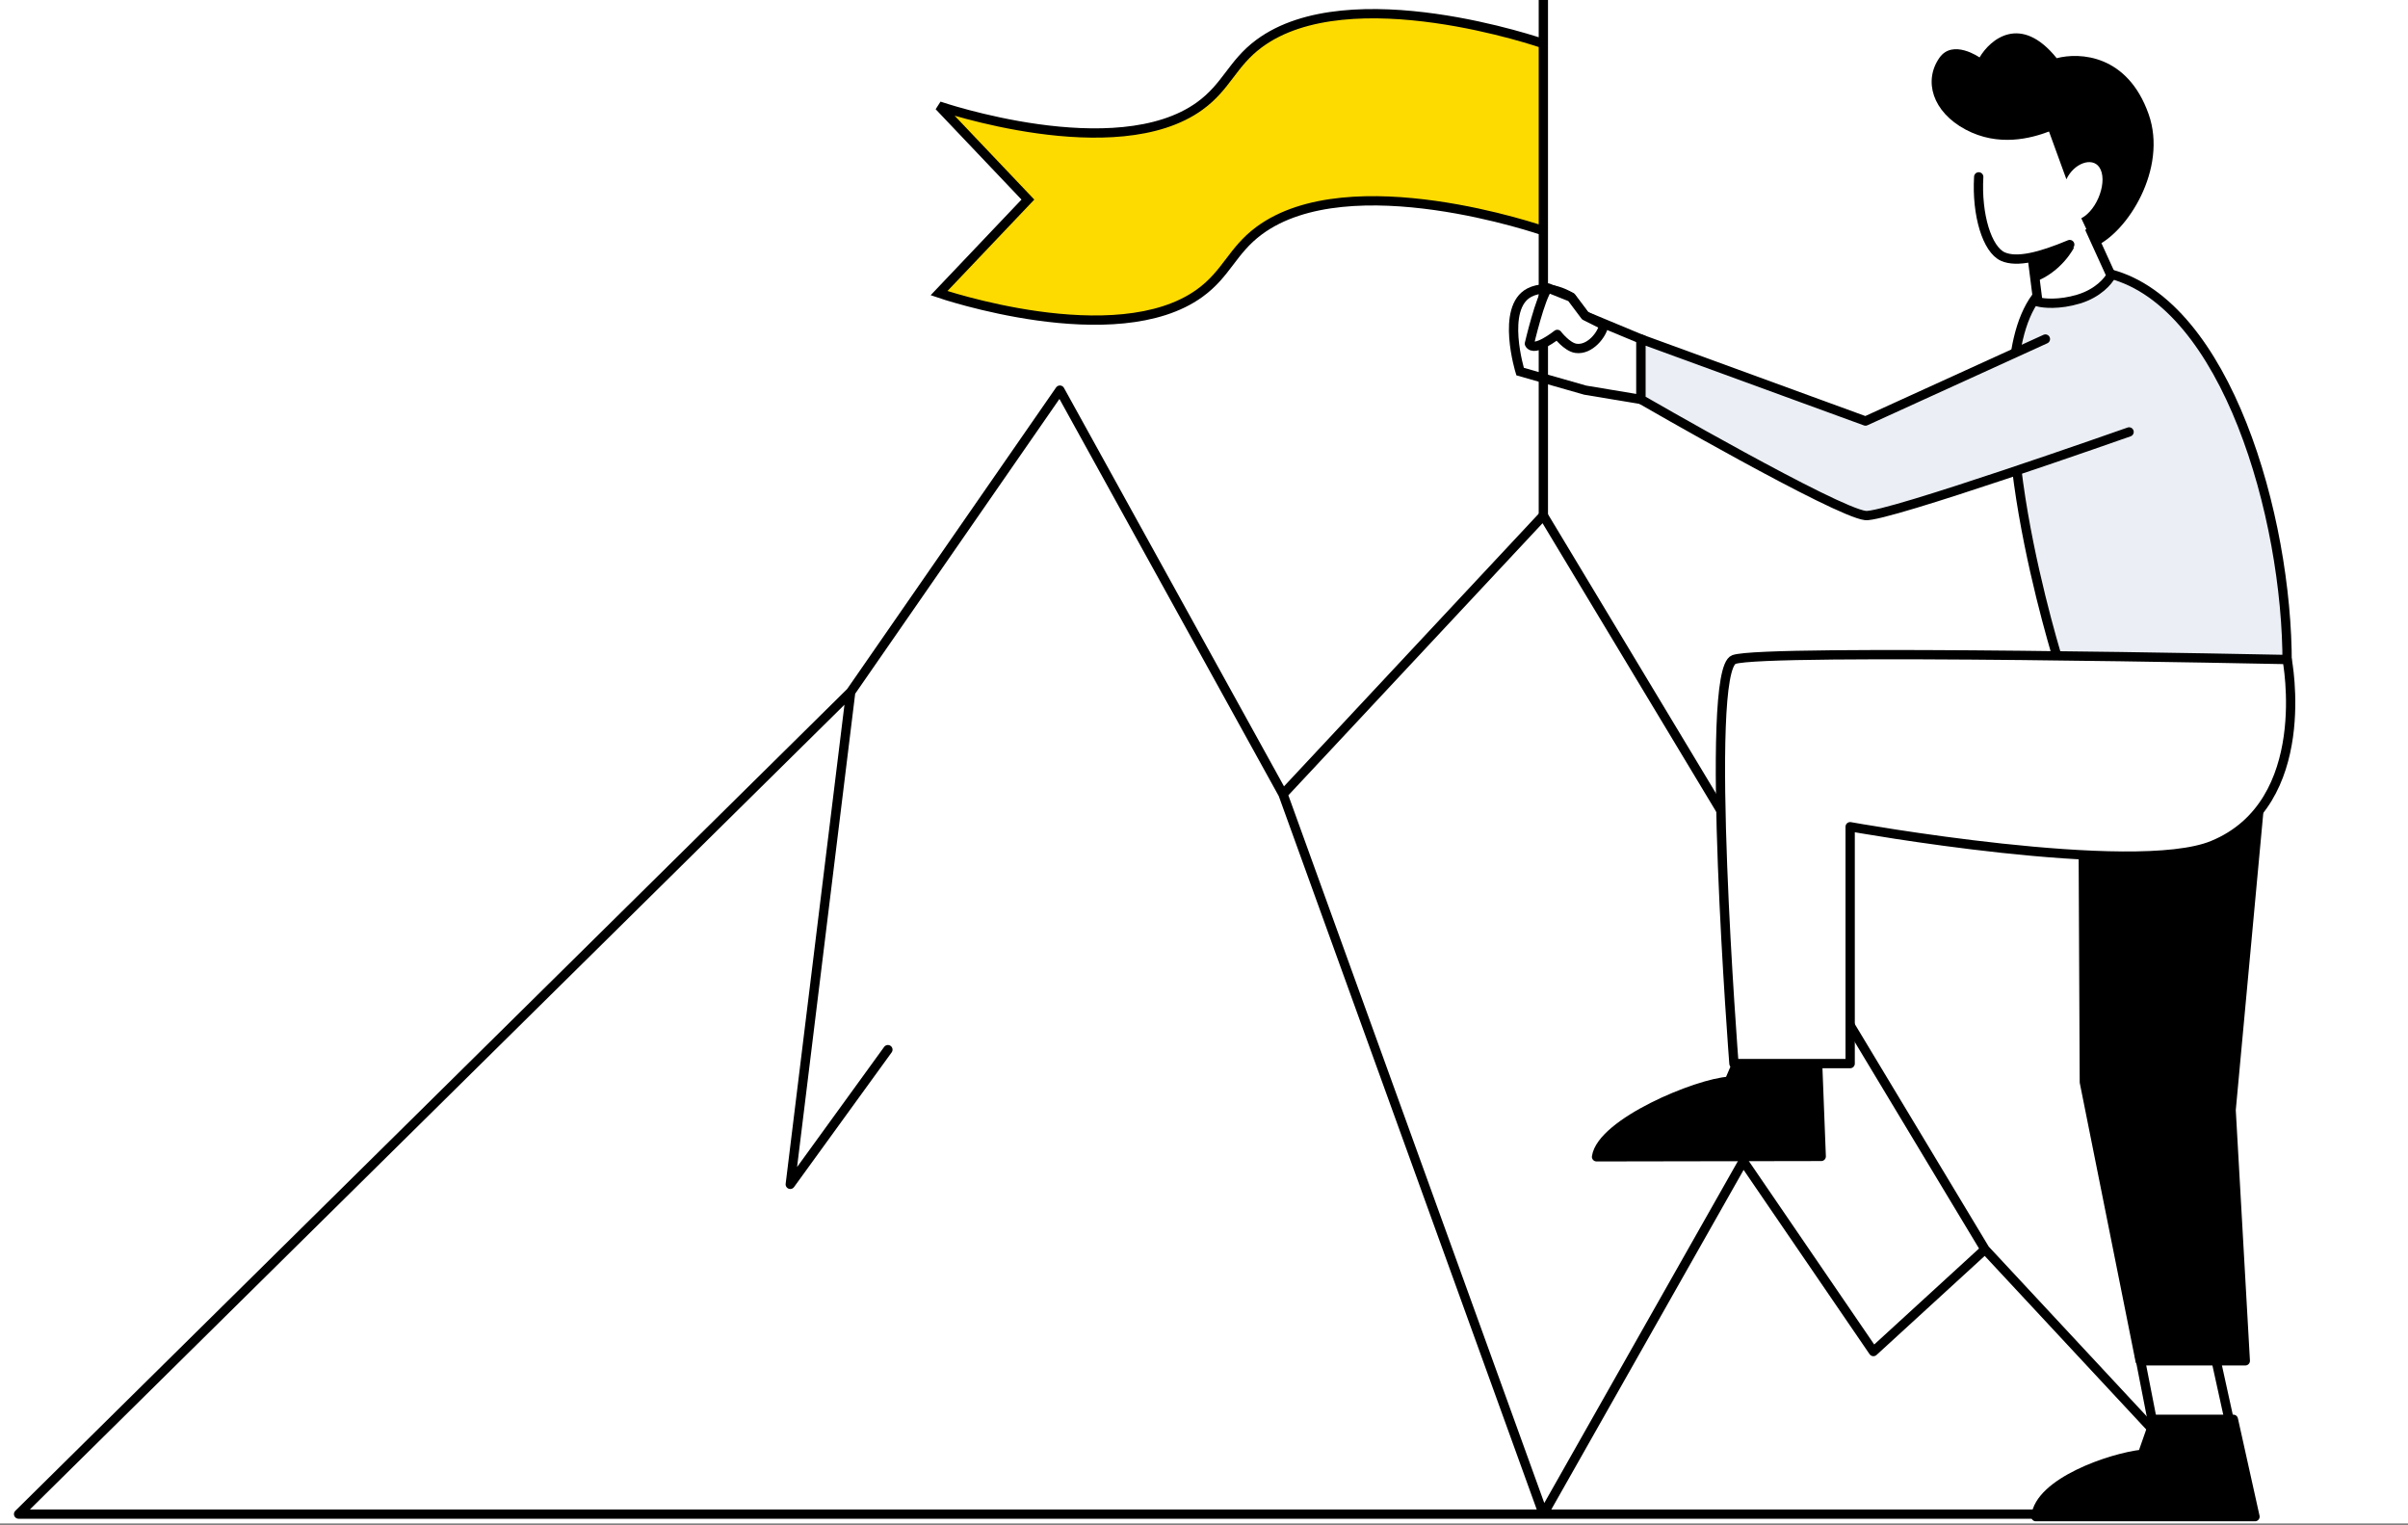 <svg width="259" height="164" viewBox="0 0 259 164" fill="none" xmlns="http://www.w3.org/2000/svg">
<rect x="0" y="0" width="259" height="164" fill="#808080" stroke="none"/>
<rect width="259" height="163.826" fill="white"/>
<path d="M170.5 33.964L176.5 36.462V42.955L170.5 41.956L163.5 39.958C163.5 39.958 161.379 33.083 164.499 31.467C166.608 30.375 169 31.966 169 31.966L170.5 33.964Z" fill="white" stroke="black"/>
<path d="M135.412 4.695C145.171 -2.555 166 4.695 166 4.695V24.817C166 24.817 145.171 17.566 135.412 24.817C132.536 26.953 131.939 29.425 129.039 31.524C120.016 38.053 101 31.524 101 31.524L110.559 21.463L101 11.402C101 11.402 120.016 17.931 129.039 11.402C131.939 9.304 132.536 6.831 135.412 4.695Z" fill="#FEDB00"/>
<path d="M166 55.941V24.817M166 0V4.695M166 4.695C166 4.695 145.171 -2.555 135.412 4.695C132.536 6.831 131.939 9.304 129.039 11.402C120.016 17.931 101 11.402 101 11.402L110.559 21.463L101 31.524C101 31.524 120.016 38.053 129.039 31.524C131.939 29.425 132.536 26.953 135.412 24.817C145.171 17.566 166 24.817 166 24.817M166 4.695V24.817" stroke="black"/>
<path d="M246 71.423L221.5 71.423C221.5 71.423 211.999 41.456 218.999 31.965L226.999 29.468C239.401 32.73 246.043 55.444 246 71.423Z" fill="#EBEFF5" stroke="black" stroke-linecap="round" stroke-linejoin="round"/>
<path d="M232.054 155.624L240.408 155.624L238.058 144.939L230.102 145.651L232.054 155.624Z" fill="white" stroke="black" stroke-linecap="round" stroke-linejoin="round"/>
<path d="M91.5 74.421L2 162.827H166M91.5 74.421L114 41.955L138 85.409M91.5 74.421L85 127.364L95.5 112.88M166 162.827H240L213.5 134.357M166 162.827L187.5 124.867L201.5 145.345L213.5 134.357M166 162.827L138 85.409M213.5 134.357L166 55.441L138 85.409" stroke="black" stroke-linecap="round" stroke-linejoin="round"/>
<path d="M230.189 146.344H241.5L239.975 119.373L244 75.919H224L224.189 116.376L230.189 146.344Z" fill="black" stroke="black" stroke-linecap="round" stroke-linejoin="round"/>
<path d="M195.887 124.36L195.517 114.808L187.74 112.224L185.991 116.281C182.567 116.473 172.264 120.745 171.721 124.402L195.887 124.36Z" fill="black" stroke="black" stroke-linecap="round" stroke-linejoin="round"/>
<path d="M242.542 163.101L240.216 152.632L231.757 152.632L230.441 156.388C227.033 156.759 219.325 159.421 218.975 163.101L242.542 163.101Z" fill="black" stroke="black" stroke-linecap="round" stroke-linejoin="round"/>
<path d="M199 88.906C199 88.906 229.5 94.4 238 90.903C249.021 86.37 246 70.925 246 70.925C246 70.925 189.772 69.747 186.5 70.925C183.228 72.102 186.5 114.379 186.5 114.379H199V88.906Z" fill="white" stroke="black" stroke-linecap="round" stroke-linejoin="round"/>
<path d="M224.158 23.254L227.061 29.624C226.773 30.206 225.675 31.528 223.58 32.162C221.486 32.796 219.782 32.624 219.192 32.459L218.461 26.699L224.158 23.254Z" fill="white" stroke="black" stroke-linecap="round" stroke-linejoin="round"/>
<path d="M215.64 27.649C217.723 28.59 223.018 26.386 226.049 23.144C229.469 19.486 230.906 13.754 229.232 10.789C227.14 7.082 222.944 5.778 218.59 7.65C211.599 10.658 212.074 26.037 215.64 27.649Z" fill="white"/>
<path d="M212.827 19.02C212.588 23.105 213.725 26.838 215.429 27.594C216.929 28.259 219.423 27.635 222.617 26.299" stroke="black" stroke-linecap="round" stroke-linejoin="round"/>
<path d="M176.5 42.955C176.5 42.955 197.493 55.088 200.65 55.441C202.81 55.683 229 46.451 229 46.451L225.001 33.931L200.65 45.279L176.5 36.462L176.5 42.955Z" fill="#EBEFF5"/>
<path d="M220 36.461L200.65 45.279L176.5 36.461L176.5 42.954C176.5 42.954 197.493 55.087 200.65 55.441C202.81 55.682 229 46.45 229 46.45" stroke="black" stroke-linecap="round" stroke-linejoin="round"/>
<path d="M211.41 13.931C214.963 15.828 218.469 14.871 220.388 14.144L222.258 19.28C223.064 17.558 225.013 16.858 225.79 17.974C226.747 19.35 225.653 22.535 223.859 23.476L225.297 26.528C228.803 25.036 233.177 18.154 231.104 12.28C228.836 5.856 223.694 5.612 221.215 6.258C217.355 1.461 214.075 4.205 212.917 6.177C212.917 6.177 210.038 4.153 208.595 6.223C206.865 8.704 207.857 12.035 211.41 13.931Z" fill="black"/>
<path d="M218.779 30.352C221.798 29.241 223.09 26.609 223.09 26.609C223.09 26.609 220.852 27.131 218.253 27.937C218.157 27.967 218.699 30.381 218.779 30.352Z" fill="black"/>
<path d="M186.5 114.878L195.871 114.379L195.871 117.891L186.5 114.878Z" fill="black"/>
<path d="M164.5 36.96C164.5 36.96 165.667 31.966 166.5 30.967L169 31.966L170.5 33.964L172.5 34.963C172.333 35.962 171.009 37.682 169.5 37.46C168.534 37.318 167.5 35.962 167.5 35.962C167.5 35.962 165 37.959 164.5 36.96Z" fill="white" stroke="black" stroke-linecap="round" stroke-linejoin="round"/>
</svg>
